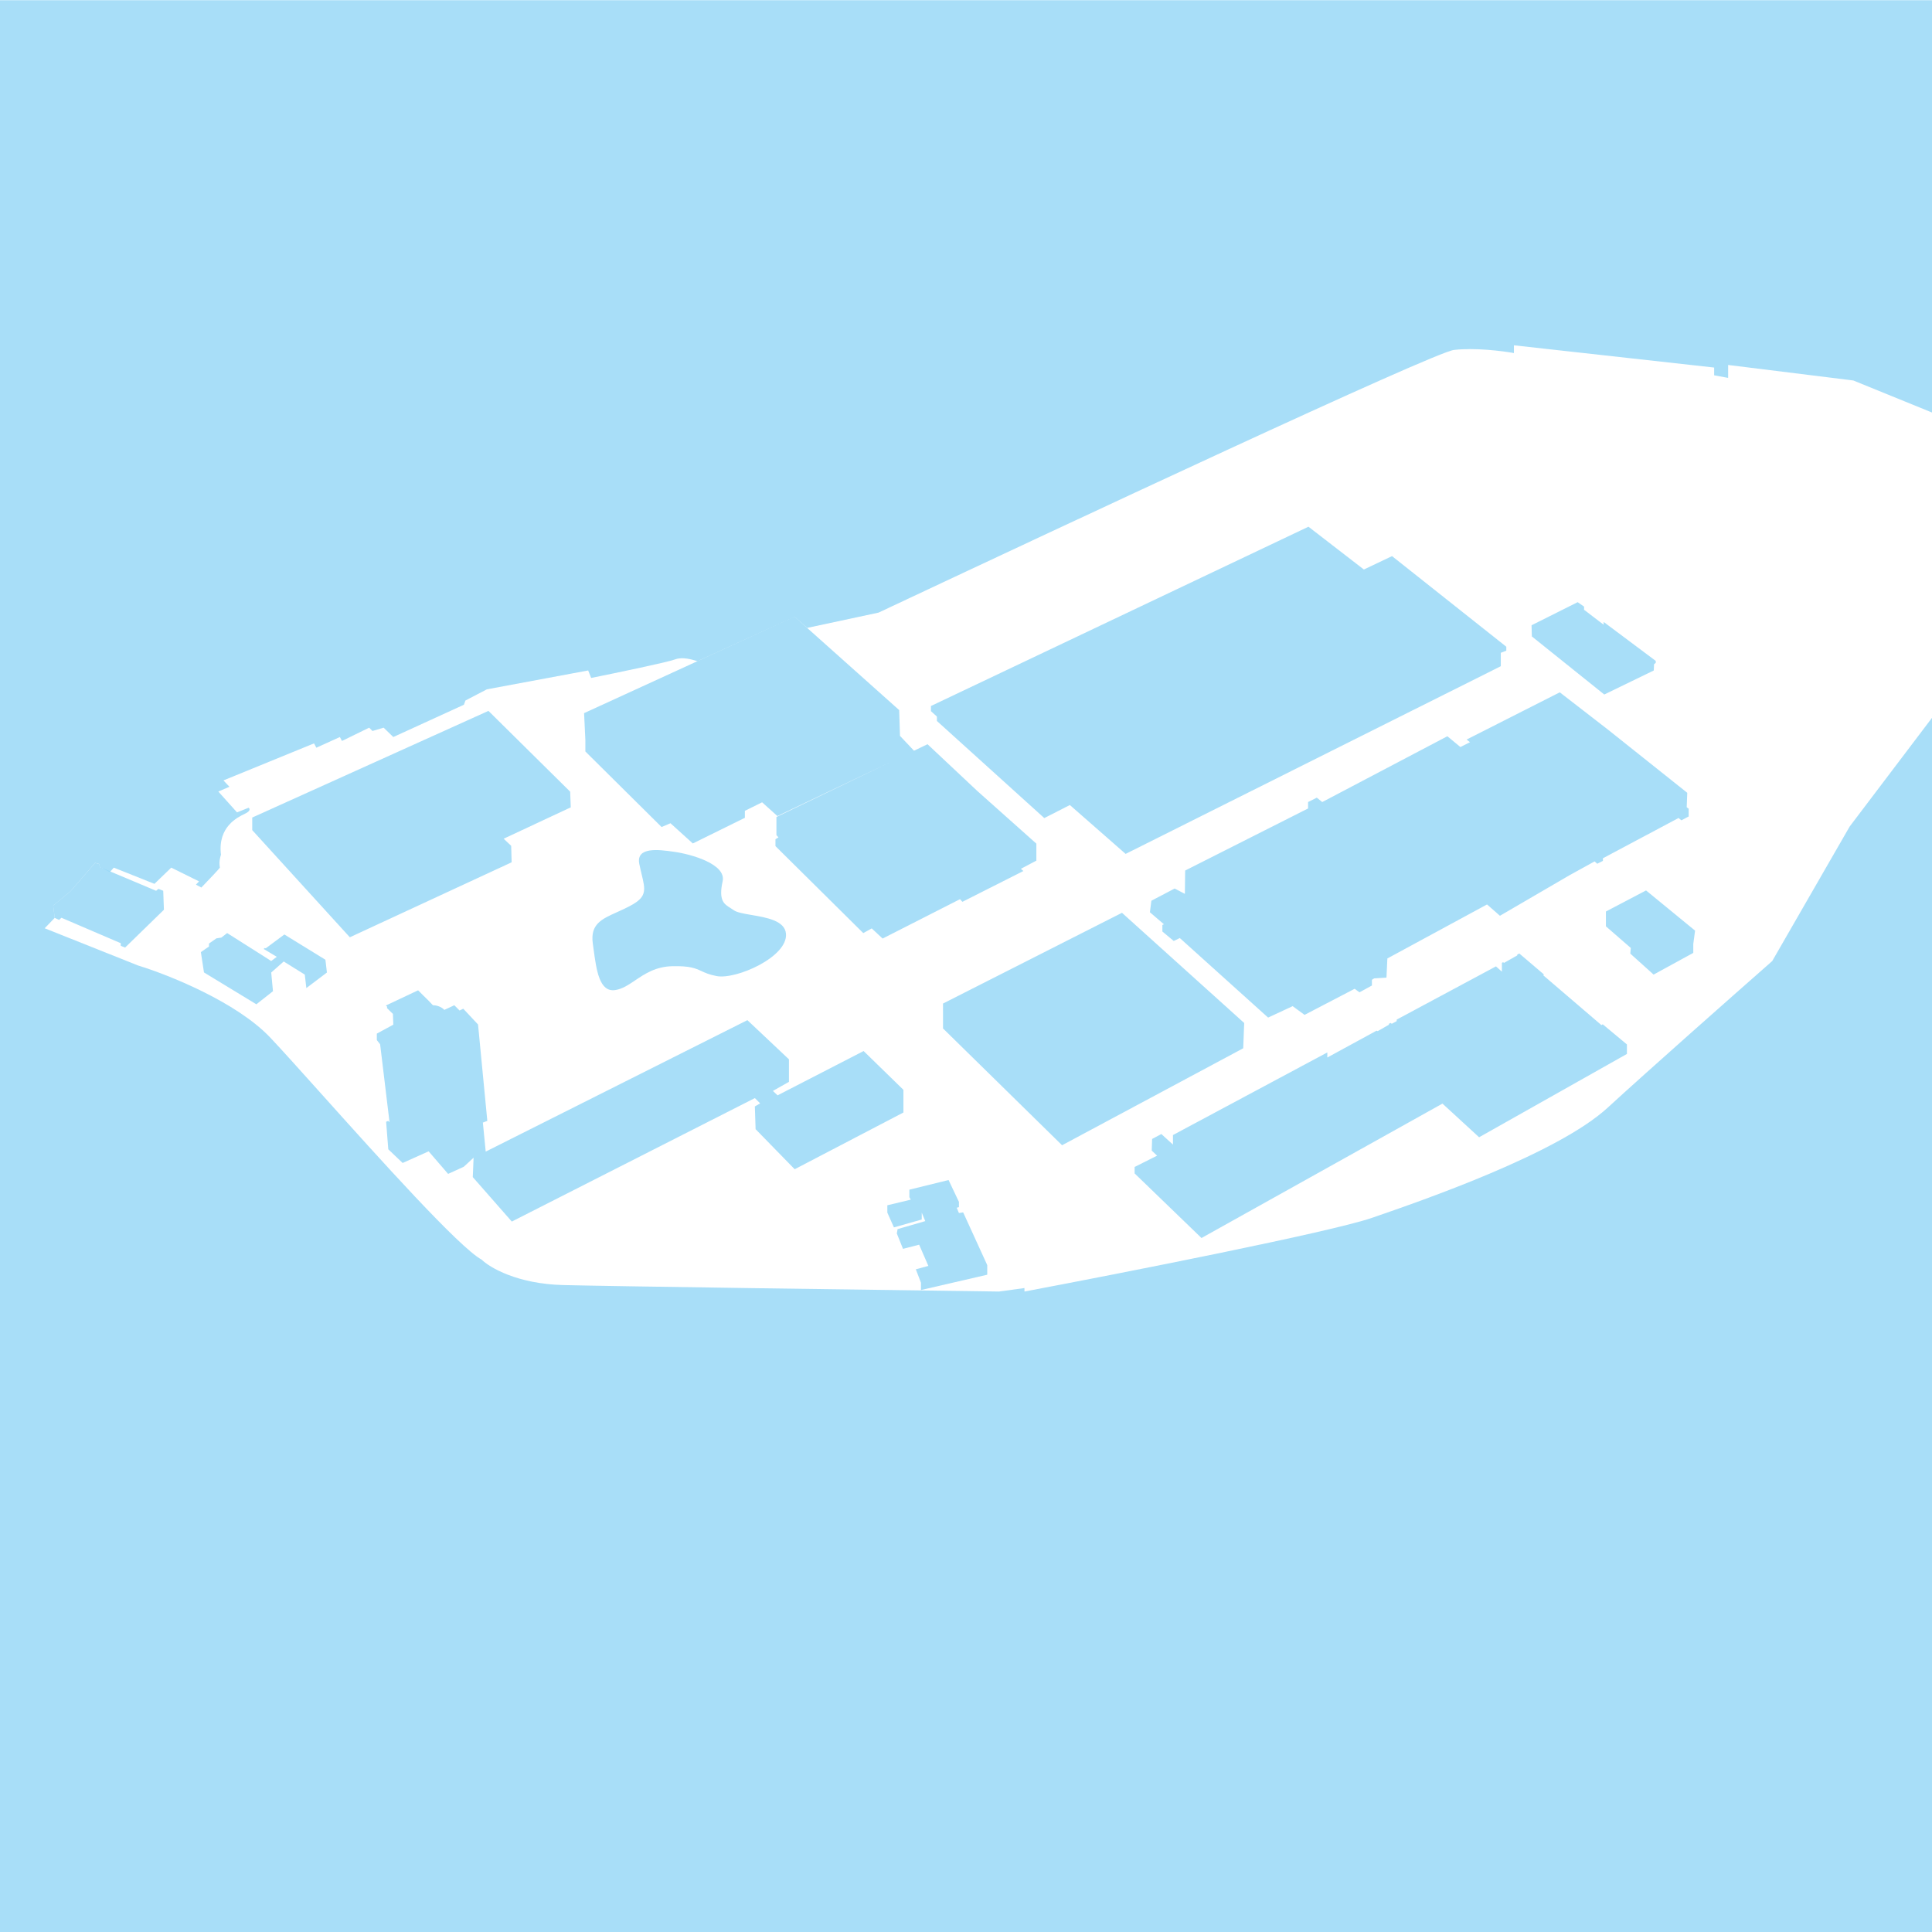<svg width="6400" height="6401" viewBox="0 0 6400 6401" fill="none" xmlns="http://www.w3.org/2000/svg">
<path opacity="0.7" fill-rule="evenodd" clip-rule="evenodd" d="M6400 0.71H0V6400.71H6400V2377.89L6127.27 2738L5870.7 3183.62C5743.77 3295.25 5456.95 3548.75 5325.15 3669.74C5160.41 3820.98 4717.49 3974.93 4544.65 4034.34C4406.37 4081.87 3719.69 4216.83 3393.63 4278.37V4266.81L3309.42 4278.37C2890.55 4272.87 2015.18 4260.87 1864.59 4256.9C1713.99 4252.94 1622.41 4199.11 1595.44 4172.69C1520.86 4132.12 1257.27 3838.36 1065.69 3624.86C994.61 3545.64 933.441 3477.47 895.519 3437.38C783.418 3318.87 556.991 3228.75 457.79 3198.5L148.051 3075.02L181.15 3040.6L176.203 2999.65L233.427 2952.66L315.117 2858.23L328.727 2862.26L330.893 2872.46L364.299 2888.48L376.983 2874.17L511.563 2927.86L567.299 2874.17L659.339 2919.68L649.113 2930.41L666.964 2940.09C686.736 2919.81 727.96 2876.21 728.369 2874.17C728.476 2873.63 728.314 2872.67 728.071 2871.23C727.152 2865.78 725.074 2853.45 731.948 2831.21C720.843 2738.84 786.974 2707.26 811.3 2695.64L812.227 2695.2C831.044 2686.2 827.567 2678.5 823.477 2675.77L785.127 2691.11L723.254 2622.08L760.07 2606.23L740.127 2585.26L1040.28 2462.54L1047.95 2476.86L1125.87 2441.5L1132.87 2454.5L1222.85 2410.51L1233.85 2421.5L1270.84 2410.51L1302.84 2441.5L1536.78 2334.52L1541.78 2320.53L1612.76 2283.53L1948.38 2220.99L1958.3 2245.77C2040.49 2229.27 2211.24 2193.84 2236.8 2184.21C2261.12 2175.04 2293.9 2185.24 2308.25 2189.7C2308.98 2189.93 2309.65 2190.14 2310.28 2190.33L2632.15 2043.15L2674.05 2079.97L2910.19 2029.4C3512.48 1746.32 4747.71 1167.51 4816.26 1159.28C4884.82 1151.05 4977.37 1162.71 5015.08 1169.56V1143.85L5678.37 1217.55V1243.26L5724.64 1251.83V1208.98L6139.41 1260.4L6400 1366.52V0.71Z" fill="#83D0F5"/>
<path opacity="0.7" fill-rule="evenodd" clip-rule="evenodd" d="M4611.32 1842.24L4989.83 2142.36V2155.46L4971.58 2162.48V2206.94L3728.77 2828.66L3544.05 2666.76L3459.35 2710L3103.62 2388.3V2373.7L3083.87 2355.77V2338.73L4334.45 1744.83L4517.99 1886.56L4611.32 1842.24ZM3050.85 4273.42V4249.25L3033.76 4204.74L3075.33 4193.48L3044.76 4123.22L2991.3 4136.92L2970.84 4086.05L2973.39 4071.63L3065.03 4045.04L3053.43 4017.04V4039.79L2961.21 4065.87L2939.45 4017.04V3992.65L3016.95 3974.05L3012.42 3965.56V3940.96L3142.24 3909L3176.59 3981.35V3998.81L3169.31 4000.85L3176.59 4018.31L3190.63 4016.22L3270.37 4190.88V4222.66L3050.85 4273.42ZM1082.99 3221.63L1014.82 3273.15L1009.65 3228.46L939.841 3185.05L898.453 3221.63L904.244 3283.51L849.269 3326.86L675.687 3221.31L665.401 3154L692.303 3135.46V3125.64L717.025 3108.38L733.385 3105.83L752.472 3090.92L871.777 3166.41L898.453 3183.5L916.981 3169.6L873.255 3143.44L877.731 3140.23L880.2 3141.52L942.001 3095.59L1077.96 3179.22L1082.99 3221.63ZM835.538 2708.24L1618.06 2354.91L1888.75 2622.5L1890.74 2674.43L1668.44 2778.33L1693.37 2801.92L1694.85 2856.5L1158.89 3104.84L835.538 2749.85L835.538 2708.24ZM4396.94 3486.31L3885.58 3759.96V3791.62L3847.16 3756.63L3816.52 3772.96L3815.27 3811.53L3833.01 3828.33L3758.56 3865.71V3887.07L3980.1 4101.09L4778.32 3655.82L4899.73 3767.33L5389.4 3491.3V3459.81L5309.3 3393.17L5304.81 3395.69L5111.88 3230.45L5114.74 3228.23L5032.88 3158.58L5026.09 3162.33V3164.97L4982.35 3189.64L4979.2 3187.37L4975.17 3189.64V3198.23V3218.71L4955.56 3201.22L4626.67 3377.61V3382.64L4610.35 3391.46L4606.69 3388.59L4601.03 3391.46V3394.42L4576.05 3408.87L4563.77 3415.79L4560.33 3414.25L4557.24 3415.79L4396.94 3503.11V3486.31ZM2572.05 2766.56V2706.32L2948.4 2525.1L2575.17 2703.23L2524.6 2657.72L2467.53 2685.94V2709.04L2295.05 2794.08L2221.03 2727.08L2191.58 2739.65L1939.09 2489.35V2451.36L1934.87 2362.37L2632.03 2042.78L2978.65 2352.26L2981.31 2437.65L3027.77 2486.88L3072.53 2465.32L3237.44 2620.22L3433.12 2794.68V2850.95L3381.91 2877.97L3390.01 2885.41L3188 2987.42L3180.17 2978.64L2923.79 3109.07L2887.74 3075.5L2859.7 3090.99L2568.82 2802.91L2568.82 2780.07L2578.81 2773.93L2572.05 2766.56ZM4858.39 2449.83L5166.95 2293.4L5326.08 2416.59L5589.25 2626.23L5587.43 2674.03L5594.03 2679.03V2704.6L5569.98 2717.43L5560.36 2709.73L5309.83 2843.17V2851.83L5291.07 2861.27L5282.34 2853.48L5198.99 2899.46L4968.76 3033.62L4926.01 2996.13L4595.83 3175.03L4592.88 3238.53L4552.12 3241.01L4544.69 3245.74V3264.65L4503.48 3287.17L4487.5 3275.46L4321.53 3361.93L4282.12 3333.01L4200.77 3370.89L3908.23 3107.37L3888.31 3117.19L3850.49 3085.72V3064.14L3855.68 3061.75L3809.22 3021.97L3814.07 2983.82L3891.19 2943.33L3925.05 2960.98L3926.01 2883.74L4333.15 2678.15V2656.87L4362.11 2642.39L4380.14 2656.87L4794.58 2438.9L4837.77 2474.64L4869.55 2458.64L4858.39 2449.83ZM5226.18 1994.78L5073.45 2071.24L5074.45 2108.24L5314.36 2300.66L5478.3 2221.06L5479.3 2199.93L5484.87 2195.95V2189.31L5312.21 2060.16V2069.44L5247.45 2019.94V2009.46L5226.18 1994.78ZM5319.8 3019.49L5452.77 2949.68L5615.14 3082.77L5609.22 3127.16V3156.58L5477.8 3228.46L5400.62 3158.96L5402.23 3140.25L5319.8 3068.58V3019.49ZM1472.03 3345.38L1505.02 3329.99L1522.32 3347.42L1534.7 3341.54L1583.58 3393.78L1614.31 3713.14L1599.57 3718.63L1608.99 3814.85L2475.83 3379.4L2613.51 3509.19V3583.74L2560.29 3613.85L2575.8 3628.46L2860.86 3481.7L2992.7 3610.19V3685.32L2632.51 3873.25L2503.01 3740.51L2500.58 3665.22L2518.14 3655.12L2500.58 3637.56L1695.42 4046.58L1566.17 3899.31L1568.81 3835.04L1536.35 3865.05L1484.43 3888.69L1419.91 3813.93L1333.81 3852.51L1286.23 3807.14L1279.09 3715.89L1286.23 3713.14L1290.38 3717.63L1259.24 3459.37L1248.3 3445.43V3423.99L1302.92 3394.31L1301.62 3358.78L1282.09 3339.54L1282.28 3334.59L1278.09 3330.99L1385.03 3280.52C1388.89 3284.68 1395.52 3291.14 1402.92 3298.35C1413.77 3308.93 1426.26 3321.1 1434.1 3329.99C1453.45 3329.99 1467.45 3340.25 1472.03 3345.38ZM181.146 3040.52L195.82 3047.41L203.525 3040.18L399.986 3124.45V3133.12L414.432 3138.9L542.992 3013.73L540.724 2950.82L524.788 2944.47L517.121 2950.82L330.872 2872.35L328.908 2862.53L315.158 2858.36L233.297 2952.77L176.133 2999.66L181.146 3040.52ZM3716.7 3023.77L3123.83 3324.35L3123.82 3406.8L3518.23 3793.79L4118.31 3472.57L4121.55 3388.78L3716.7 3023.77ZM2104.31 3247.42C2136.14 3225.97 2171.95 3201.84 2227.48 3200.66C2285.73 3199.43 2303.33 3207.51 2323.51 3216.78C2335.95 3222.5 2349.36 3228.66 2373.87 3233.37C2438.16 3245.74 2610.43 3170.03 2603.64 3092.96C2599.83 3049.79 2539.6 3039.52 2489.88 3031.04C2463.9 3026.61 2440.79 3022.67 2430.12 3014.78C2426.59 3012.17 2422.91 3009.89 2419.26 3007.63C2399.01 2995.11 2379.66 2983.14 2393.82 2919.44C2406.58 2862 2288.3 2829.37 2233.26 2821.71C2232.02 2821.54 2230.75 2821.36 2229.46 2821.18C2184.09 2814.81 2105.99 2803.85 2117.78 2861.97C2120.36 2874.71 2123.09 2886.06 2125.55 2896.29C2137.51 2946.07 2143.11 2969.33 2094.56 2996.85C2076.95 3006.83 2059.64 3014.6 2043.65 3021.79C1992.44 3044.78 1954.72 3061.71 1963.79 3125.85C1964.67 3132.06 1965.52 3138.35 1966.37 3144.67C1975.81 3214.59 1985.71 3287.89 2038.4 3279.65C2061.97 3275.96 2082.18 3262.34 2104.31 3247.42Z" fill="#83D0F5"/>
</svg>
